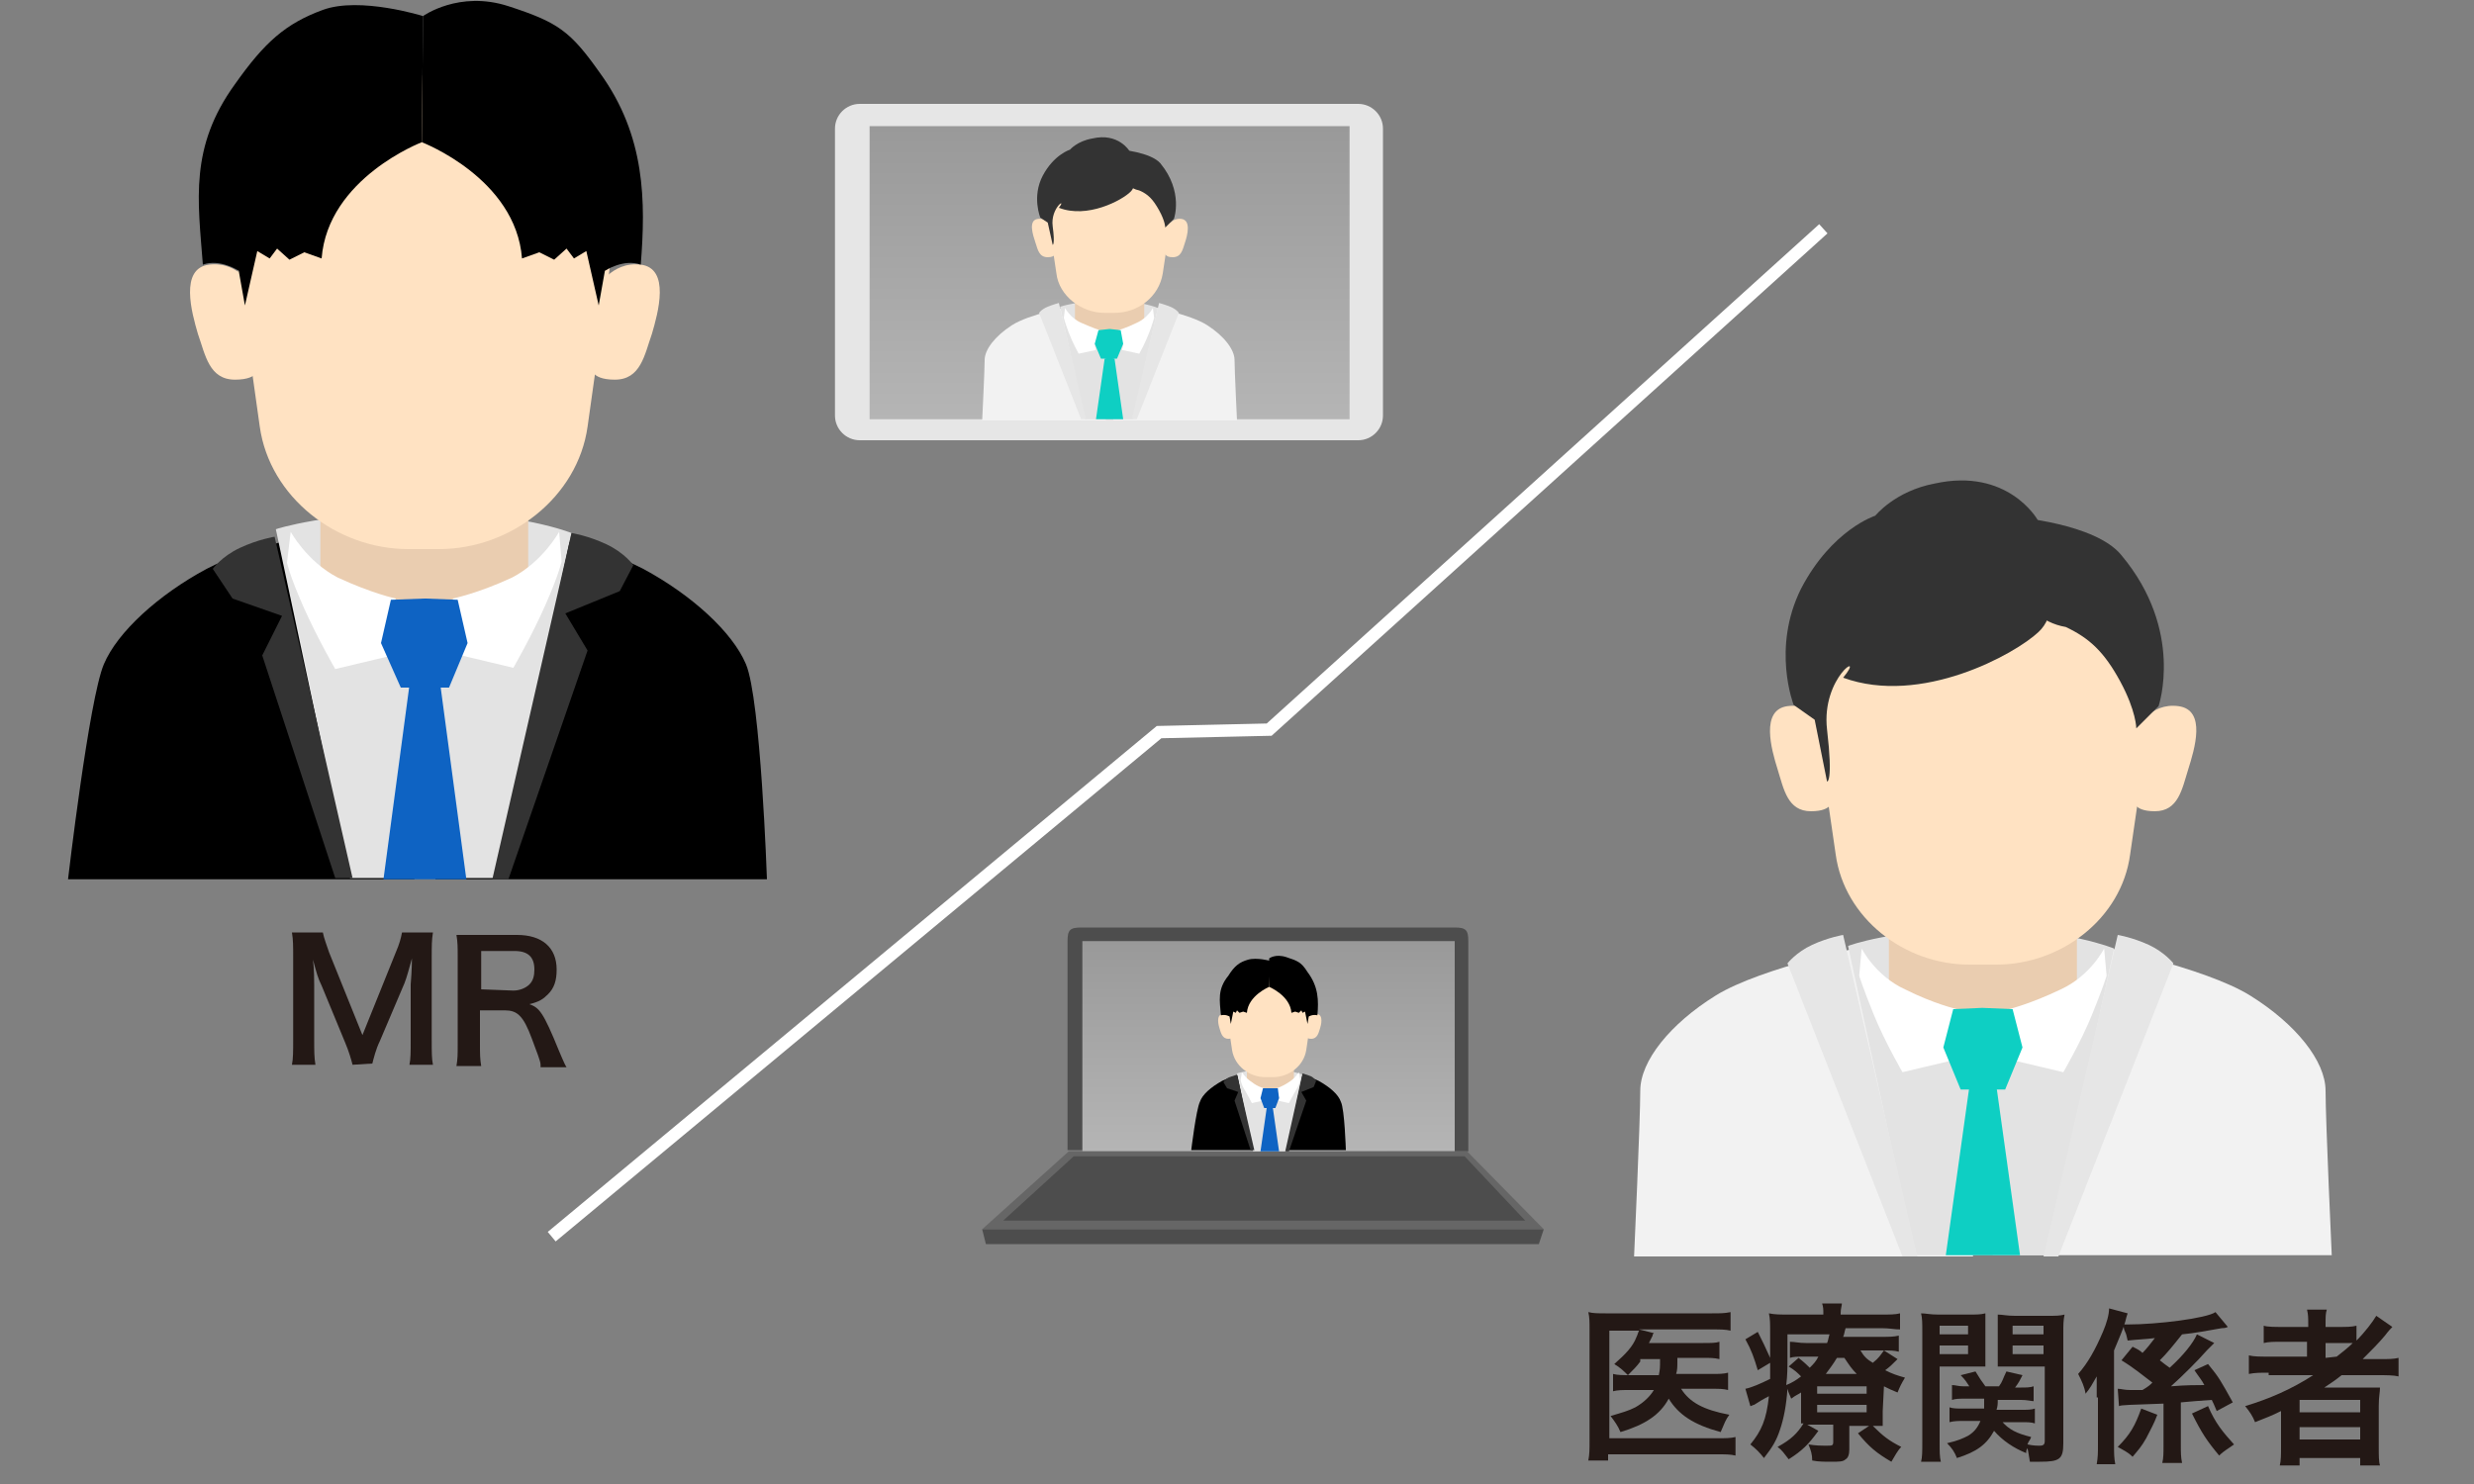 <?xml version="1.0" encoding="utf-8"?>
<!-- Generator: Adobe Illustrator 27.2.0, SVG Export Plug-In . SVG Version: 6.00 Build 0)  -->
<svg version="1.1" id="_レイヤー_2" xmlns="http://www.w3.org/2000/svg" xmlns:xlink="http://www.w3.org/1999/xlink" x="0px"
	 y="0px" viewBox="0 0 200 120" style="enable-background:new 0 0 200 120;" xml:space="preserve">
<rect x="0" y="0" width="200" height="120" fill="#808080" stroke="none"/>
<style type="text/css">
	.st0{fill:#E6E6E6;}
	.st1{fill:url(#SVGID_1_);}
	.st2{fill:#E3E3E3;}
	.st3{fill:#0E63C3;}
	.st4{fill:#333333;}
	.st5{fill:#EACDB0;}
	.st6{fill:#FFFFFF;}
	.st7{fill:#FFE2C2;}
	.st8{fill:#F2F2F2;}
	.st9{fill:#0ECFC3;}
	.st10{fill:#4D4D4D;}
	.st11{fill:url(#SVGID_00000048495747125269774140000007147791235636324534_);}
	.st12{fill:#666666;}
	.st13{enable-background:new    ;}
	.st14{fill:#231815;}
	.st15{fill:none;stroke:#FFFFFF;stroke-miterlimit:10;}
</style>
<path class="st0" d="M69.5,8.4h40.3c1.1,0,2,0.9,2,2v23.2c0,1.1-0.9,2-2,2H69.5c-1.1,0-2-0.9-2-2V10.4C67.5,9.3,68.4,8.4,69.5,8.4z"
	/>
<linearGradient id="SVGID_1_" gradientUnits="userSpaceOnUse" x1="89.7" y1="-30.06" x2="89.7" y2="-53.8" gradientTransform="matrix(1 0 0 1 0 64)">
	<stop  offset="0" style="stop-color:#B5B5B5"/>
	<stop  offset="1" style="stop-color:#999999"/>
</linearGradient>
<rect x="70.3" y="10.2" class="st1" width="38.8" height="23.7"/>
<g>
	<g>
		<g>
			<path d="M41.2,42.7c0,0,7.2,1.4,10.8,3.3c3.9,2.1,7.2,5.1,8.3,7.7c1.2,2.8,1.7,17.4,1.7,17.4H35.2l-0.3-28.5L41.2,42.7L41.2,42.7
				z"/>
			<path d="M27.5,42.7c0,0-7.2,1.4-10.8,3.3c-3.9,2.1-7.2,5.1-8.3,7.7c-1.2,2.8-2.9,17.4-2.9,17.4h28l0.3-28.5L27.5,42.7L27.5,42.7z
				"/>
		</g>
		<path class="st2" d="M22.3,42.8l6,28.2h11.9l6-27.9c0,0-4.2-1.7-11.9-1.7S22.2,42.8,22.3,42.8z"/>
		<polygon class="st3" points="35.6,55.4 34.5,55.2 34.5,55.1 34.4,55.2 34.2,55.1 34.2,55.2 33.1,55.4 31,71.1 34.2,71.1 
			34.5,71.1 37.7,71.1 		"/>
		<path class="st4" d="M22.2,43.4c0,0-1.3,0.2-2.8,0.9S17.2,46,17.2,46l1.6,2.4l4,1.4L21.2,53l5.9,18h1.4L22.2,43.4z"/>
		<path class="st4" d="M46.2,43.1c0,0,1.3,0.2,2.8,0.9s2.2,1.7,2.2,1.7l-1.1,2.1l-4.4,1.8l1.8,3l-6.4,18.5h-1.3L46.2,43.1L46.2,43.1
			z"/>
	</g>
	<path class="st5" d="M34.3,39.1l-8.4-0.4v7.8c0,0,4.2,3.2,8.4,3.2s8.4-3.2,8.4-3.2v-7.8C42.8,38.7,34.3,39.1,34.3,39.1z"/>
	<g>
		<path class="st6" d="M32,48.4L30.9,52l0.4,1.1l-4.2,1c0,0-1.5-2.6-2.6-5.1s-1.3-3.5-1.3-3.5l0.3-2.5c0,0,1.3,2.4,3.8,3.7
			C30.1,48,32,48.4,32,48.4L32,48.4z"/>
		<path class="st6" d="M36.6,48.4l1.1,3.5L37.3,53l4.2,1c0,0,1.5-2.6,2.6-5.1s1.3-3.5,1.3-3.5L45.2,43c0,0-1.3,2.4-3.8,3.7
			C38.6,48,36.6,48.4,36.6,48.4L36.6,48.4z"/>
	</g>
	<polygon class="st3" points="37,48.5 34.4,48.4 34.4,48.4 34.3,48.4 34.3,48.4 34.3,48.4 31.6,48.5 30.8,52 32.4,55.6 34.3,55.6 
		34.4,55.6 36.3,55.6 37.8,52 	"/>
	<g>
		<path class="st7" d="M32.5,6.1h3.6c8.5,0,14.3,7.9,13.1,16.3l-1.7,12.1c-0.8,5.7-6.2,9.9-12,9.9H33c-5.8,0-11.2-4.2-12-9.9
			l-1.7-12.1C18.2,14.1,24,6.1,32.5,6.1L32.5,6.1z"/>
		<g>
			<path class="st7" d="M20.5,23.4c0,0-1.1-2.3-3.6-2c-2.4,0.3-1.4,3.9-0.9,5.6c0.6,1.7,0.9,3.7,3,3.7s1.9-1.1,1.9-1.1L20.5,23.4z"
				/>
			<path class="st7" d="M48.2,23.4c0,0,1.2-2.3,3.6-2s1.4,3.9,0.9,5.6c-0.6,1.7-0.9,3.7-3,3.7s-1.9-1.1-1.9-1.1L48.2,23.4z"/>
		</g>
	</g>
	<path d="M34.1,11.5c0,0-7.6,2.9-8.1,9.4l-1.4-0.5L23.4,21l-1-0.9l-0.6,0.8l-1-0.6l-1,4.4l-0.5-2.8c0,0-1.5-1-2.9-0.5
		C16,16.2,15.3,11.9,19,6.8c2.4-3.4,4.1-4.9,7.1-6s8.1,0.5,8.1,0.5"/>
	<path d="M34.1,11.5c0,0,7.6,2.9,8.1,9.4l1.4-0.5l1.2,0.6l1-0.9l0.6,0.8l1-0.6l1,4.4l0.5-2.8c0,0,1.5-1,2.9-0.5
		c0.4-5.1,0.4-10.4-3.3-15.5c-2.4-3.4-3.4-4.1-7.4-5.4s-6.9,0.8-6.9,0.8"/>
</g>
<g>
	<g>
		<path class="st8" d="M169.3,76.4c0,0,8.9,1.8,12.6,4.1c3.7,2.3,6.1,5.3,6.1,7.7s0.5,13.3,0.5,13.3h-27.4V76.2L169.3,76.4
			L169.3,76.4z"/>
		<path class="st8" d="M151.3,76.4c0,0-8.9,1.8-12.6,4.1s-6.1,5.3-6.1,7.7s-0.5,13.4-0.5,13.4h27.4V76.2L151.3,76.4L151.3,76.4z"/>
		<path class="st2" d="M149.4,76.5l5.4,25h10.7l5.4-24.8c0,0-3.8-1.6-10.8-1.6S149.3,76.5,149.4,76.5L149.4,76.5z"/>
		<polygon class="st9" points="161.4,87.9 160.4,87.7 160.4,87.6 160.3,87.6 160.2,87.6 160.2,87.7 159.2,87.9 157.3,101.5 
			160.2,101.5 160.4,101.5 163.3,101.5 		"/>
		<path class="st0" d="M149,75.6c0,0-1.2,0.2-2.5,0.8c-1.3,0.6-2,1.5-2,1.5l9.3,23.7h1.2L149,75.6z"/>
		<path class="st0" d="M171.2,75.6c0,0,1.2,0.2,2.5,0.8s2,1.5,2,1.5l-9.3,23.7h-1.2L171.2,75.6z"/>
	</g>
	<path class="st5" d="M160.3,73.1l-7.6-0.3v7c0,0,3.8,2.9,7.6,2.9s7.6-2.9,7.6-2.9v-7L160.3,73.1z"/>
	<g>
		<path class="st6" d="M158.2,81.6l-1,3.2l0.4,1l-3.8,0.9c0,0-1.4-2.4-2.3-4.6s-1.2-3.2-1.2-3.2l0.2-2.2c0,0,1.1,2.2,3.5,3.3
			C156.4,81.2,158.2,81.6,158.2,81.6L158.2,81.6z"/>
		<path class="st6" d="M162.4,81.6l1,3.2l-0.4,1l3.8,0.9c0,0,1.4-2.4,2.3-4.6s1.2-3.2,1.2-3.2l-0.2-2.2c0,0-1.1,2.2-3.5,3.3
			C164.1,81.2,162.4,81.6,162.4,81.6L162.4,81.6z"/>
	</g>
	<polygon class="st9" points="162.7,81.6 160.3,81.5 160.3,81.5 160.3,81.5 160.2,81.5 160.2,81.5 157.9,81.6 157.1,84.7 
		158.5,88.1 160.2,88.1 160.3,88.1 162.1,88.1 163.5,84.7 	"/>
	<g>
		<g>
			<path class="st7" d="M158.6,43.3h3.3c7.7,0,13,7.2,11.9,14.8l-1.6,11c-0.7,5.2-5.6,8.9-10.8,8.9h-2.2c-5.3,0-10.1-3.8-10.8-8.9
				l-1.6-11C145.7,50.5,150.9,43.3,158.6,43.3L158.6,43.3z"/>
			<g>
				<path class="st7" d="M147.8,58.9c0,0-1-2.1-3.3-1.8c-2.2,0.3-1.3,3.5-0.8,5.1s0.8,3.4,2.7,3.4s1.7-1,1.7-1L147.8,58.9
					L147.8,58.9z"/>
				<path class="st7" d="M172.8,58.9c0,0,1-2.1,3.3-1.8s1.3,3.5,0.8,5.1s-0.8,3.4-2.7,3.4s-1.7-1-1.7-1L172.8,58.9L172.8,58.9z"/>
			</g>
		</g>
		<path class="st4" d="M164.7,42c0,0,2.7,6.7,0.1,9.1c-1.9,1.8-9.5,6-15.8,3.7c1.9-2.3-1.8-0.1-1.3,4.2s0,4.2,0,4.2l-1-5L145,57
			c0,0-1.8-4.6,0.6-9.4c2.5-4.8,6-5.9,6-5.9s1.6-2,4.8-2.6C162.3,37.8,164.7,42,164.7,42L164.7,42z"/>
		<path class="st4" d="M162.1,45c0,0,0.8,5,4.9,5.7c1.9,0.9,3.1,2,4.4,4.4s1.3,3.8,1.3,3.8l1.8-1.8c0,0,2.1-6.1-3-12.2
			c-2.1-2.6-8.7-3.1-8.7-3.1L162.1,45z"/>
	</g>
</g>
<g>
	<g>
		<path class="st8" d="M93,24.8c0,0,3.2,0.6,4.6,1.5s2.2,2,2.2,2.8S100,34,100,34H90v-9.2H93L93,24.8z"/>
		<path class="st8" d="M86.4,24.8c0,0-3.2,0.6-4.6,1.5s-2.2,2-2.2,2.8S79.4,34,79.4,34h10v-9.2H86.4L86.4,24.8z"/>
		<path class="st2" d="M85.7,24.8l2,9.1h3.9l2-9c0,0-1.4-0.6-3.9-0.6S85.7,24.8,85.7,24.8L85.7,24.8z"/>
		<polygon class="st9" points="90.1,29 89.7,28.9 89.7,28.9 89.7,28.9 89.7,28.9 89.7,28.9 89.3,29 88.6,33.9 89.7,33.9 89.7,33.9 
			90.8,33.9 		"/>
		<path class="st0" d="M85.6,24.5c0,0-0.4,0.1-0.9,0.3S84,25.3,84,25.3l3.4,8.6h0.4L85.6,24.5L85.6,24.5z"/>
		<path class="st0" d="M93.7,24.5c0,0,0.4,0.1,0.9,0.3s0.7,0.5,0.7,0.5l-3.4,8.6h-0.4L93.7,24.5L93.7,24.5z"/>
	</g>
	<path class="st5" d="M89.7,23.6l-2.8-0.1V26c0,0,1.4,1.1,2.8,1.1s2.8-1.1,2.8-1.1v-2.6L89.7,23.6z"/>
	<g>
		<path class="st6" d="M88.9,26.7l-0.4,1.2l0.1,0.4l-1.4,0.3c0,0-0.5-0.9-0.8-1.7S86,25.7,86,25.7l0.1-0.8c0,0,0.4,0.8,1.3,1.2
			C88.3,26.5,88.9,26.7,88.9,26.7z"/>
		<path class="st6" d="M90.4,26.7l0.4,1.2l-0.1,0.4l1.4,0.3c0,0,0.5-0.9,0.8-1.7s0.4-1.2,0.4-1.2l-0.1-0.8c0,0-0.4,0.8-1.3,1.2
			C91.1,26.5,90.4,26.7,90.4,26.7z"/>
	</g>
	<polygon class="st9" points="90.6,26.7 89.7,26.6 89.7,26.6 89.7,26.6 89.7,26.6 89.7,26.6 88.8,26.7 88.5,27.8 89,29 89.7,29 
		89.7,29 90.3,29 90.8,27.8 	"/>
	<g>
		<g>
			<path class="st7" d="M89.1,12.7h1.2c2.8,0,4.7,2.6,4.3,5.4l-0.6,4c-0.3,1.9-2,3.2-3.9,3.2h-0.8c-1.9,0-3.7-1.4-3.9-3.2l-0.6-4
				C84.4,15.3,86.3,12.7,89.1,12.7z"/>
			<g>
				<path class="st7" d="M85.1,18.4c0,0-0.4-0.8-1.2-0.7s-0.4,1.3-0.2,1.9s0.3,1.2,1,1.2s0.6-0.4,0.6-0.4L85.1,18.4L85.1,18.4z"/>
				<path class="st7" d="M94.3,18.4c0,0,0.4-0.8,1.2-0.7s0.5,1.3,0.3,1.9s-0.3,1.2-1,1.2s-0.6-0.4-0.6-0.4L94.3,18.4L94.3,18.4z"/>
			</g>
		</g>
		<path class="st4" d="M91.3,12.2c0,0,1,2.4,0.1,3.3c-0.7,0.7-3.5,2.2-5.8,1.3c0.7-0.9-0.7,0-0.5,1.5s0,1.5,0,1.5L84.7,18l-0.6-0.4
			c0,0-0.7-1.7,0.2-3.4s2.2-2.1,2.2-2.1s0.6-0.7,1.8-0.9C90.4,10.7,91.3,12.2,91.3,12.2L91.3,12.2z"/>
		<path class="st4" d="M90.3,13.3c0,0,0.3,1.8,1.8,2.1c0.7,0.3,1.1,0.7,1.6,1.6s0.5,1.4,0.5,1.4l0.7-0.7c0,0,0.8-2.2-1.1-4.5
			c-0.8-0.9-3.2-1.1-3.2-1.1L90.3,13.3L90.3,13.3z"/>
	</g>
</g>
<g>
	<path class="st10" d="M118.7,93.1v-17c0-0.9-0.2-1.1-1.1-1.1H87.4c-0.9,0-1.1,0.2-1.1,1.1V93L118.7,93.1L118.7,93.1z"/>
	
		<linearGradient id="SVGID_00000152967773363316993250000002988288182453724056_" gradientUnits="userSpaceOnUse" x1="102.55" y1="29.071" x2="102.55" y2="12.071" gradientTransform="matrix(1 0 0 1 0 64)">
		<stop  offset="0" style="stop-color:#B5B5B5"/>
		<stop  offset="1" style="stop-color:#999999"/>
	</linearGradient>
	
		<rect x="87.5" y="76.1" style="fill:url(#SVGID_00000152967773363316993250000002988288182453724056_);" width="30.1" height="17"/>
	<polygon class="st12" points="118.6,93.1 86.4,93.1 79.4,99.4 124.8,99.4 	"/>
	<polygon class="st10" points="124.4,100.6 79.7,100.6 79.4,99.4 124.8,99.4 	"/>
	<polygon class="st10" points="123.3,98.7 81.1,98.7 86.8,93.5 118.4,93.5 	"/>
	<g>
		<g>
			<g>
				<path d="M104.2,86.7c0,0,1.6,0.3,2.4,0.7c0.9,0.5,1.6,1.1,1.8,1.7c0.3,0.6,0.4,3.9,0.4,3.9h-6l-0.1-6.3L104.2,86.7L104.2,86.7z"
					/>
				<path d="M101.2,86.7c0,0-1.6,0.3-2.4,0.7c-0.9,0.5-1.6,1.1-1.8,1.7c-0.3,0.6-0.7,3.9-0.7,3.9h6.2l0.1-6.3L101.2,86.7L101.2,86.7
					z"/>
			</g>
			<path class="st2" d="M100,86.8l1.3,6.3h2.7l1.3-6.2c0,0-0.9-0.4-2.7-0.4S100,86.8,100,86.8L100,86.8z"/>
			<polygon class="st3" points="102.9,89.6 102.7,89.5 102.7,89.5 102.7,89.5 102.7,89.5 102.7,89.5 102.4,89.6 101.9,93.1 
				102.7,93.1 102.7,93.1 103.4,93.1 			"/>
			<path class="st4" d="M100,86.9c0,0-0.3,0.1-0.6,0.2s-0.5,0.4-0.5,0.4l0.3,0.5l0.9,0.3L99.8,89l1.3,4h0.3L100,86.9L100,86.9z"/>
			<path class="st4" d="M105.3,86.8c0,0,0.3,0.1,0.6,0.2s0.5,0.4,0.5,0.4l-0.2,0.5l-1,0.4l0.4,0.7l-1.4,4.1h-0.3L105.3,86.8
				L105.3,86.8z"/>
		</g>
		<path class="st5" d="M102.7,85.9l-1.9-0.1v1.7c0,0,0.9,0.7,1.9,0.7s1.9-0.7,1.9-0.7v-1.7L102.7,85.9z"/>
		<g>
			<path class="st6" d="M102.2,88l-0.2,0.8l0.1,0.2l-0.9,0.2c0,0-0.3-0.6-0.6-1.1s-0.3-0.8-0.3-0.8l0.1-0.6c0,0,0.3,0.5,0.8,0.8
				C101.7,87.9,102.2,88,102.2,88L102.2,88z"/>
			<path class="st6" d="M103.2,88l0.2,0.8l-0.1,0.2l0.9,0.2c0,0,0.3-0.6,0.6-1.1s0.3-0.8,0.3-0.8l-0.1-0.6c0,0-0.3,0.5-0.8,0.8
				C103.6,87.9,103.2,88,103.2,88L103.2,88z"/>
		</g>
		<polygon class="st3" points="103.3,88 102.7,88 102.7,88 102.7,88 102.7,88 102.7,88 102.1,88 101.9,88.8 102.2,89.6 102.7,89.6 
			102.7,89.6 103.1,89.6 103.4,88.8 		"/>
		<g>
			<path class="st7" d="M102.3,78.6h0.8c1.9,0,3.2,1.8,2.9,3.6l-0.4,2.7c-0.2,1.3-1.4,2.2-2.7,2.2h-0.6c-1.3,0-2.5-0.9-2.7-2.2
				l-0.4-2.7C99.1,80.4,100.4,78.6,102.3,78.6L102.3,78.6z"/>
			<g>
				<path class="st7" d="M99.6,82.4c0,0-0.3-0.5-0.8-0.4s-0.3,0.9-0.2,1.2s0.2,0.8,0.7,0.8s0.4-0.3,0.4-0.3L99.6,82.4L99.6,82.4z"/>
				<path class="st7" d="M105.7,82.4c0,0,0.3-0.5,0.8-0.4s0.3,0.9,0.2,1.2S106.5,84,106,84s-0.4-0.3-0.4-0.3L105.7,82.4L105.7,82.4z
					"/>
			</g>
		</g>
		<path d="M102.6,79.8c0,0-1.7,0.7-1.8,2.1l-0.3-0.1l-0.3,0.1l-0.2-0.2l-0.1,0.2l-0.2-0.1l-0.2,1l-0.1-0.6c0,0-0.3-0.2-0.7-0.1
			c-0.1-1.2-0.3-2.1,0.6-3.2c0.5-0.8,0.9-1.1,1.6-1.3s1.8,0.1,1.8,0.1"/>
		<path d="M102.6,79.8c0,0,1.7,0.7,1.8,2.1l0.3-0.1l0.3,0.1l0.2-0.2l0.1,0.2l0.2-0.1l0.2,1l0.1-0.6c0,0,0.3-0.2,0.7-0.1
			c0.1-1.2,0.1-2.3-0.8-3.5c-0.5-0.8-0.8-0.9-1.7-1.2s-1.4,0.1-1.4,0.1"/>
	</g>
</g>
<g class="st13">
	<path class="st14" d="M28.5,86.1c-0.1-0.4-0.3-1.1-0.6-1.8L26,79.7c-0.3-0.6-0.4-1-0.7-2.1c0.1,0.7,0.1,1.8,0.1,2.1v4.4
		c0,0.9,0,1.4,0.1,2h-1.9c0.1-0.5,0.1-1.1,0.1-2v-6.7c0-0.9,0-1.4-0.1-2h2.5c0.1,0.5,0.3,1,0.5,1.6l2.7,6.7L32,77
		c0.3-0.7,0.4-1.1,0.5-1.6H35c-0.1,0.6-0.1,1.1-0.1,2v6.7c0,1,0,1.5,0.1,2h-1.9c0.1-0.5,0.1-1,0.1-2v-4.5c0.1-1.2,0.1-1.9,0.1-2.1
		c-0.2,0.7-0.4,1.5-0.6,2l-2,4.7c-0.3,0.6-0.5,1.4-0.6,1.8L28.5,86.1L28.5,86.1z"/>
	<path class="st14" d="M43.7,86.1c0-0.3-0.3-1-0.7-2.1c-0.7-1.9-1.2-2.3-2.2-2.3h-2v2.7c0,0.8,0,1.2,0.1,1.8h-2
		c0.1-0.6,0.1-0.9,0.1-1.7v-7.2c0-0.7,0-1.1-0.1-1.7c0.6,0,1,0,1.7,0h3.2c2,0,3.2,1,3.2,2.8c0,0.9-0.2,1.5-0.7,2
		c-0.4,0.4-0.7,0.6-1.5,0.8c0.8,0.3,1.1,0.6,2.4,3.8c0.1,0.2,0.4,1,0.6,1.3h-2.1V86.1z M41.5,80.1c0.5,0,1-0.2,1.3-0.5
		s0.4-0.7,0.4-1.2c0-1-0.5-1.5-1.6-1.5h-2.7V80L41.5,80.1L41.5,80.1z"/>
</g>
<g class="st13">
	<path class="st14" d="M132.6,110.1c-0.3,0.4-0.5,0.6-1,1.1c-0.3-0.3-0.6-0.6-1.1-0.9c0.9-0.8,1.5-1.4,1.8-2.2
		c0.1-0.2,0.1-0.3,0.2-0.5h-2.4v8.7h8.7c0.7,0,1.1,0,1.5-0.1v1.5c-0.4-0.1-0.8-0.1-1.5-0.1H130v0.5h-1.6c0.1-0.5,0.1-0.9,0.1-1.6v-9
		c0-0.6,0-1-0.1-1.4c0.4,0.1,0.8,0.1,1.4,0.1h8.6c0.7,0,1,0,1.5-0.1v1.5c-0.4-0.1-0.8-0.1-1.5-0.1h-5.9l1.2,0.3
		c-0.1,0.1-0.1,0.1-0.1,0.2c-0.1,0.2-0.1,0.2-0.3,0.6h4.4c0.6,0,1,0,1.3-0.1v1.4c-0.4-0.1-0.8-0.1-1.3-0.1h-2.1c0,0.1,0,0.1,0,0.3
		c0,0.4,0,0.7-0.1,1h2.9c0.6,0,0.9,0,1.3-0.1v1.4c-0.4-0.1-0.7-0.1-1.3-0.1h-2.5c0.7,1.1,1.8,1.7,3.9,2.1c-0.3,0.4-0.4,0.7-0.7,1.4
		c-2.2-0.6-3.4-1.4-4.2-2.7c-0.7,1.3-1.9,2.1-3.9,2.7c-0.2-0.5-0.5-0.9-0.8-1.3c1-0.3,1.4-0.4,2-0.7c0.7-0.4,1.2-0.9,1.5-1.4h-1.9
		c-0.7,0-1,0-1.4,0.1v-1.4c0.4,0.1,0.7,0.1,1.5,0.1h2.2c0.1-0.5,0.1-0.6,0.1-1.3h-1.6V110.1z"/>
	<path class="st14" d="M152.2,114.1c0,0.7,0,0.8,0,1.2c-0.3,0-0.5,0-0.8,0c0.8,0.8,1.3,1.2,2.3,1.7c-0.3,0.3-0.5,0.7-0.8,1.2
		c-1.2-0.7-1.8-1.2-2.7-2.3l0.9-0.6h-1.6v1.9c0,0.4-0.1,0.7-0.3,0.8c-0.2,0.2-0.5,0.2-1.2,0.2c-0.5,0-1,0-1.5-0.1
		c0-0.5-0.1-0.8-0.3-1.3c0.6,0.1,1,0.1,1.5,0.1c0.4,0,0.5,0,0.5-0.3v-1.4h-1.5c-0.3,0-0.3,0-0.6,0l0.9,0.5c-0.8,1.1-1.3,1.6-2.4,2.3
		c-0.4-0.5-0.5-0.7-0.9-1c1.1-0.6,1.6-1.1,2.1-1.9c-0.1,0-0.1,0-0.2,0c0-0.3,0-0.5,0-1.2v-1.3c-0.3,0.2-0.4,0.2-0.8,0.5
		c-0.1-0.3-0.2-0.4-0.3-0.8c-0.1,1.4-0.3,2.4-0.6,3.3s-0.6,1.4-1.3,2.3c-0.4-0.5-0.6-0.7-1.1-1.1c0.9-1.1,1.3-2,1.5-3.9
		c-0.4,0.2-0.9,0.5-1.2,0.7c-0.1,0-0.2,0.1-0.3,0.1l-0.4-1.4c0.5-0.1,1.2-0.4,2-0.8c0-0.5,0-0.7,0-1.3l-1,0.6c-0.3-1-0.5-1.6-1-2.5
		l1-0.6c0.4,0.8,0.6,1.2,1,2.1v-0.5c0-0.2,0-1,0-1.4c0-1,0-1.2-0.1-1.7c0.5,0.1,0.9,0.1,1.7,0.1h2.7v-0.1c0-0.3,0-0.5-0.1-0.8h1.6
		c0,0.2-0.1,0.4-0.1,0.8v0.1h3.2c0.8,0,1.2,0,1.6-0.1v1.3c-0.5,0-0.8-0.1-1.5-0.1h-2.9c-0.1,0.3-0.1,0.5-0.2,0.7h3.1
		c0.6,0,1,0,1.4-0.1v1.3c-0.4-0.1-0.7-0.1-1.3-0.1h-1.8c0.3,0.5,0.5,0.7,1,1c0.5-0.4,0.6-0.6,0.9-1l1.1,0.7c-0.5,0.5-0.6,0.6-1,0.9
		c0.6,0.3,0.9,0.4,1.6,0.6c-0.3,0.5-0.4,0.7-0.6,1.2c-0.5-0.2-0.7-0.3-1.1-0.5L152.2,114.1L152.2,114.1z M144.5,109.8
		c0,0.8,0,1.4-0.1,2.2c0.5-0.2,0.8-0.4,1.2-0.7c-0.3-0.3-0.5-0.5-1-0.8l0.8-0.7c0.5,0.4,0.7,0.6,0.9,0.8c0.3-0.3,0.5-0.5,0.7-0.9
		h-1.1c-0.6,0-0.9,0-1.2,0.1v-1.3c0.4,0,0.7,0.1,1.3,0.1h1.7c0.1-0.2,0.1-0.4,0.2-0.7h-3.4V109.8z M146.9,112.7h4v-0.6h-4V112.7z
		 M146.9,114.2h4v-0.6h-4V114.2z M150.1,111.1c-0.4-0.4-0.6-0.7-1-1.3h-0.6c-0.3,0.5-0.6,0.9-0.9,1.3H150.1z"/>
	<path class="st14" d="M156.8,116.6c0,0.8,0,1.2,0.1,1.6h-1.6c0.1-0.4,0.1-0.8,0.1-1.7v-8.8c0-0.7,0-1.1-0.1-1.5
		c0.4,0,0.7,0.1,1.4,0.1h2.4c0.7,0,1,0,1.4-0.1c0,0.4,0,0.7,0,1.2v1.9c0,0.6,0,0.9,0,1.2c-0.4,0-0.8,0-1.2,0h-2.5L156.8,116.6
		L156.8,116.6z M156.8,107.9h2.3v-0.7h-2.3V107.9z M156.8,109.5h2.3v-0.7h-2.3V109.5z M161.8,114.9c0.6,0.7,1.2,1,2.4,1.3
		c-0.1,0.3-0.2,0.3-0.3,0.6c0.5,0.1,0.7,0.1,1,0.1s0.4-0.1,0.4-0.4v-6h-2.6c-0.5,0-0.9,0-1.2,0c0-0.3,0-0.6,0-1.2v-1.8
		c0-0.5,0-0.9,0-1.2c0.4,0,0.7,0.1,1.4,0.1h2.6c0.7,0,1,0,1.4-0.1c-0.1,0.5-0.1,0.8-0.1,1.5v8.9c0,1.3-0.3,1.5-1.9,1.5
		c-0.3,0-0.4,0-0.8,0c-0.1-0.5-0.1-0.7-0.2-1.1c-0.1,0.2-0.1,0.2-0.1,0.4c-1-0.4-1.9-1-2.6-1.8c-0.6,1.1-1.4,1.7-3,2.2
		c-0.2-0.5-0.4-0.8-0.8-1.2c0.9-0.2,1.3-0.4,1.7-0.6c0.5-0.3,0.8-0.7,1-1.2h-1.3c-0.5,0-0.8,0-1.2,0.1v-1.2c0.3,0.1,0.6,0.1,1.1,0.1
		h1.7c0-0.3,0-0.4,0-0.8h-1.6c-0.4,0-0.7,0-1,0.1V112c0.3,0,0.5,0.1,0.9,0.1h0.5c-0.2-0.3-0.3-0.5-0.7-0.9l1.2-0.3
		c0.3,0.5,0.5,0.8,0.8,1.2h1.1c0.3-0.4,0.3-0.6,0.6-1.2l1.3,0.3c-0.2,0.4-0.3,0.6-0.6,1h0.5c0.4,0,0.7,0,1-0.1v1.2
		c-0.2,0-0.5-0.1-1-0.1h-1.9c0,0.3,0,0.5-0.1,0.8h2c0.5,0,0.8,0,1.1-0.1v1.2c-0.3-0.1-0.6-0.1-1.1-0.1h-1.6V114.9z M162.7,107.9h2.5
		v-0.7h-2.5V107.9z M162.7,109.5h2.5v-0.7h-2.5V109.5z"/>
	<path class="st14" d="M169.5,113c0-0.4,0-0.4,0-1.7c-0.4,0.7-0.5,0.9-0.9,1.4c-0.1-0.6-0.3-1-0.6-1.6c0.8-0.9,1.4-2,2-3.4
		c0.3-0.7,0.5-1.4,0.5-1.9l1.5,0.4c-0.1,0.3-0.1,0.3-0.2,0.7c-0.2,0.7-0.5,1.3-0.9,2.3v7.6c0,0.7,0,1.1,0.1,1.6h-1.5
		c0.1-0.6,0.1-0.9,0.1-1.6V113H169.5z M174.4,114.4c-0.3,0.8-0.5,1.1-0.9,1.9c-0.4,0.7-0.6,0.9-1.1,1.5c-0.4-0.4-0.7-0.5-1.2-0.8
		c1-1,1.4-1.7,1.9-3.1L174.4,114.4z M180.1,107.3c-0.2,0.1-0.4,0.1-0.5,0.1c-1.1,0.2-2.2,0.4-3.2,0.5c-0.8,1-1.2,1.5-1.8,2.1
		c0.4,0.3,0.5,0.4,0.8,0.6c1.1-1,1.9-2,2.2-2.7l1.4,0.7c-0.1,0.1-0.1,0.1-0.6,0.6c-0.7,0.8-2,2.1-2.9,2.9c1.2-0.1,2.1-0.1,2.7-0.1
		c-0.2-0.4-0.4-0.6-0.8-1.2l1.1-0.5c0.9,1.1,1,1.3,2,3.1l-1.3,0.7c-0.2-0.5-0.3-0.7-0.4-0.9c-1.4,0.1-1.4,0.1-2.5,0.2v3.4
		c0,0.7,0,1,0.1,1.5h-1.6c0.1-0.4,0.1-0.8,0.1-1.4v-3.4c-2.7,0.1-3.4,0.1-3.6,0.2l-0.1-1.4c0.3,0,0.5,0.1,1,0.1c0.1,0,0.1,0,1,0
		c0.5-0.3,0.6-0.4,0.8-0.6c-0.8-0.6-1.5-1.2-2.5-1.8l0.9-1.1c0.4,0.2,0.6,0.3,0.8,0.5c0.3-0.3,0.7-0.8,1-1.2
		c-0.8,0.1-1.3,0.1-2.2,0.2c-0.1-0.4-0.1-0.5-0.2-0.7c0,0-0.1-0.2-0.1-0.3c0-0.1-0.1-0.2-0.1-0.3h0.4c2.4,0,6.4-0.5,7.1-1
		L180.1,107.3z M178.5,113.7c0.6,1.4,1.2,2.1,2.1,3.1c-0.4,0.3-0.8,0.5-1.2,0.9c-1-1.2-1.4-1.8-2.2-3.4L178.5,113.7z"/>
	<path class="st14" d="M183.4,111c-0.7,0-1.1,0-1.6,0.1v-1.5c0.4,0.1,0.9,0.1,1.6,0.1h3.1v-1.2h-2c-0.7,0-1.1,0-1.5,0.1v-1.4
		c0.3,0.1,0.9,0.1,1.6,0.1h2v-0.2c0-0.5,0-0.8-0.1-1.2h1.6c-0.1,0.3-0.1,0.6-0.1,1.2v0.2h1c0.7,0,1.1,0,1.5-0.1v1.2
		c0.7-0.7,1.3-1.5,1.6-2l1.3,0.9c-0.1,0.1-0.3,0.3-0.6,0.7c-0.5,0.6-1.1,1.2-1.8,1.9h1.4c0.7,0,1.1,0,1.5-0.1v1.5
		c-0.4-0.1-1-0.1-1.7-0.1h-2.9c-0.5,0.4-0.8,0.6-1.4,1c0.3,0,0.7,0,1.1,0h2c0.6,0,1,0,1.4,0c0,0.4-0.1,0.7-0.1,1.5v3.3
		c0,0.7,0,1.2,0.1,1.5h-1.6v-0.6h-4.9v0.6h-1.6c0.1-0.4,0.1-0.9,0.1-1.5v-2.1c0-0.2,0-0.5,0-0.8c-0.8,0.4-1.1,0.5-2.1,0.9
		c-0.2-0.5-0.4-0.8-0.8-1.3c2-0.6,3.8-1.4,5.5-2.5h-3.6V111z M185.9,114.2h4.9v-1h-4.9V114.2z M185.9,116.4h4.9v-1h-4.9V116.4z
		 M188.9,109.7c0.5-0.4,0.9-0.7,1.3-1.1c-0.4,0-0.6,0-1.1,0H188v1.2L188.9,109.7L188.9,109.7z"/>
</g>
<polyline class="st15" points="44.6,100 93.7,59.2 102.6,59 147.4,18.5 "/>
</svg>
